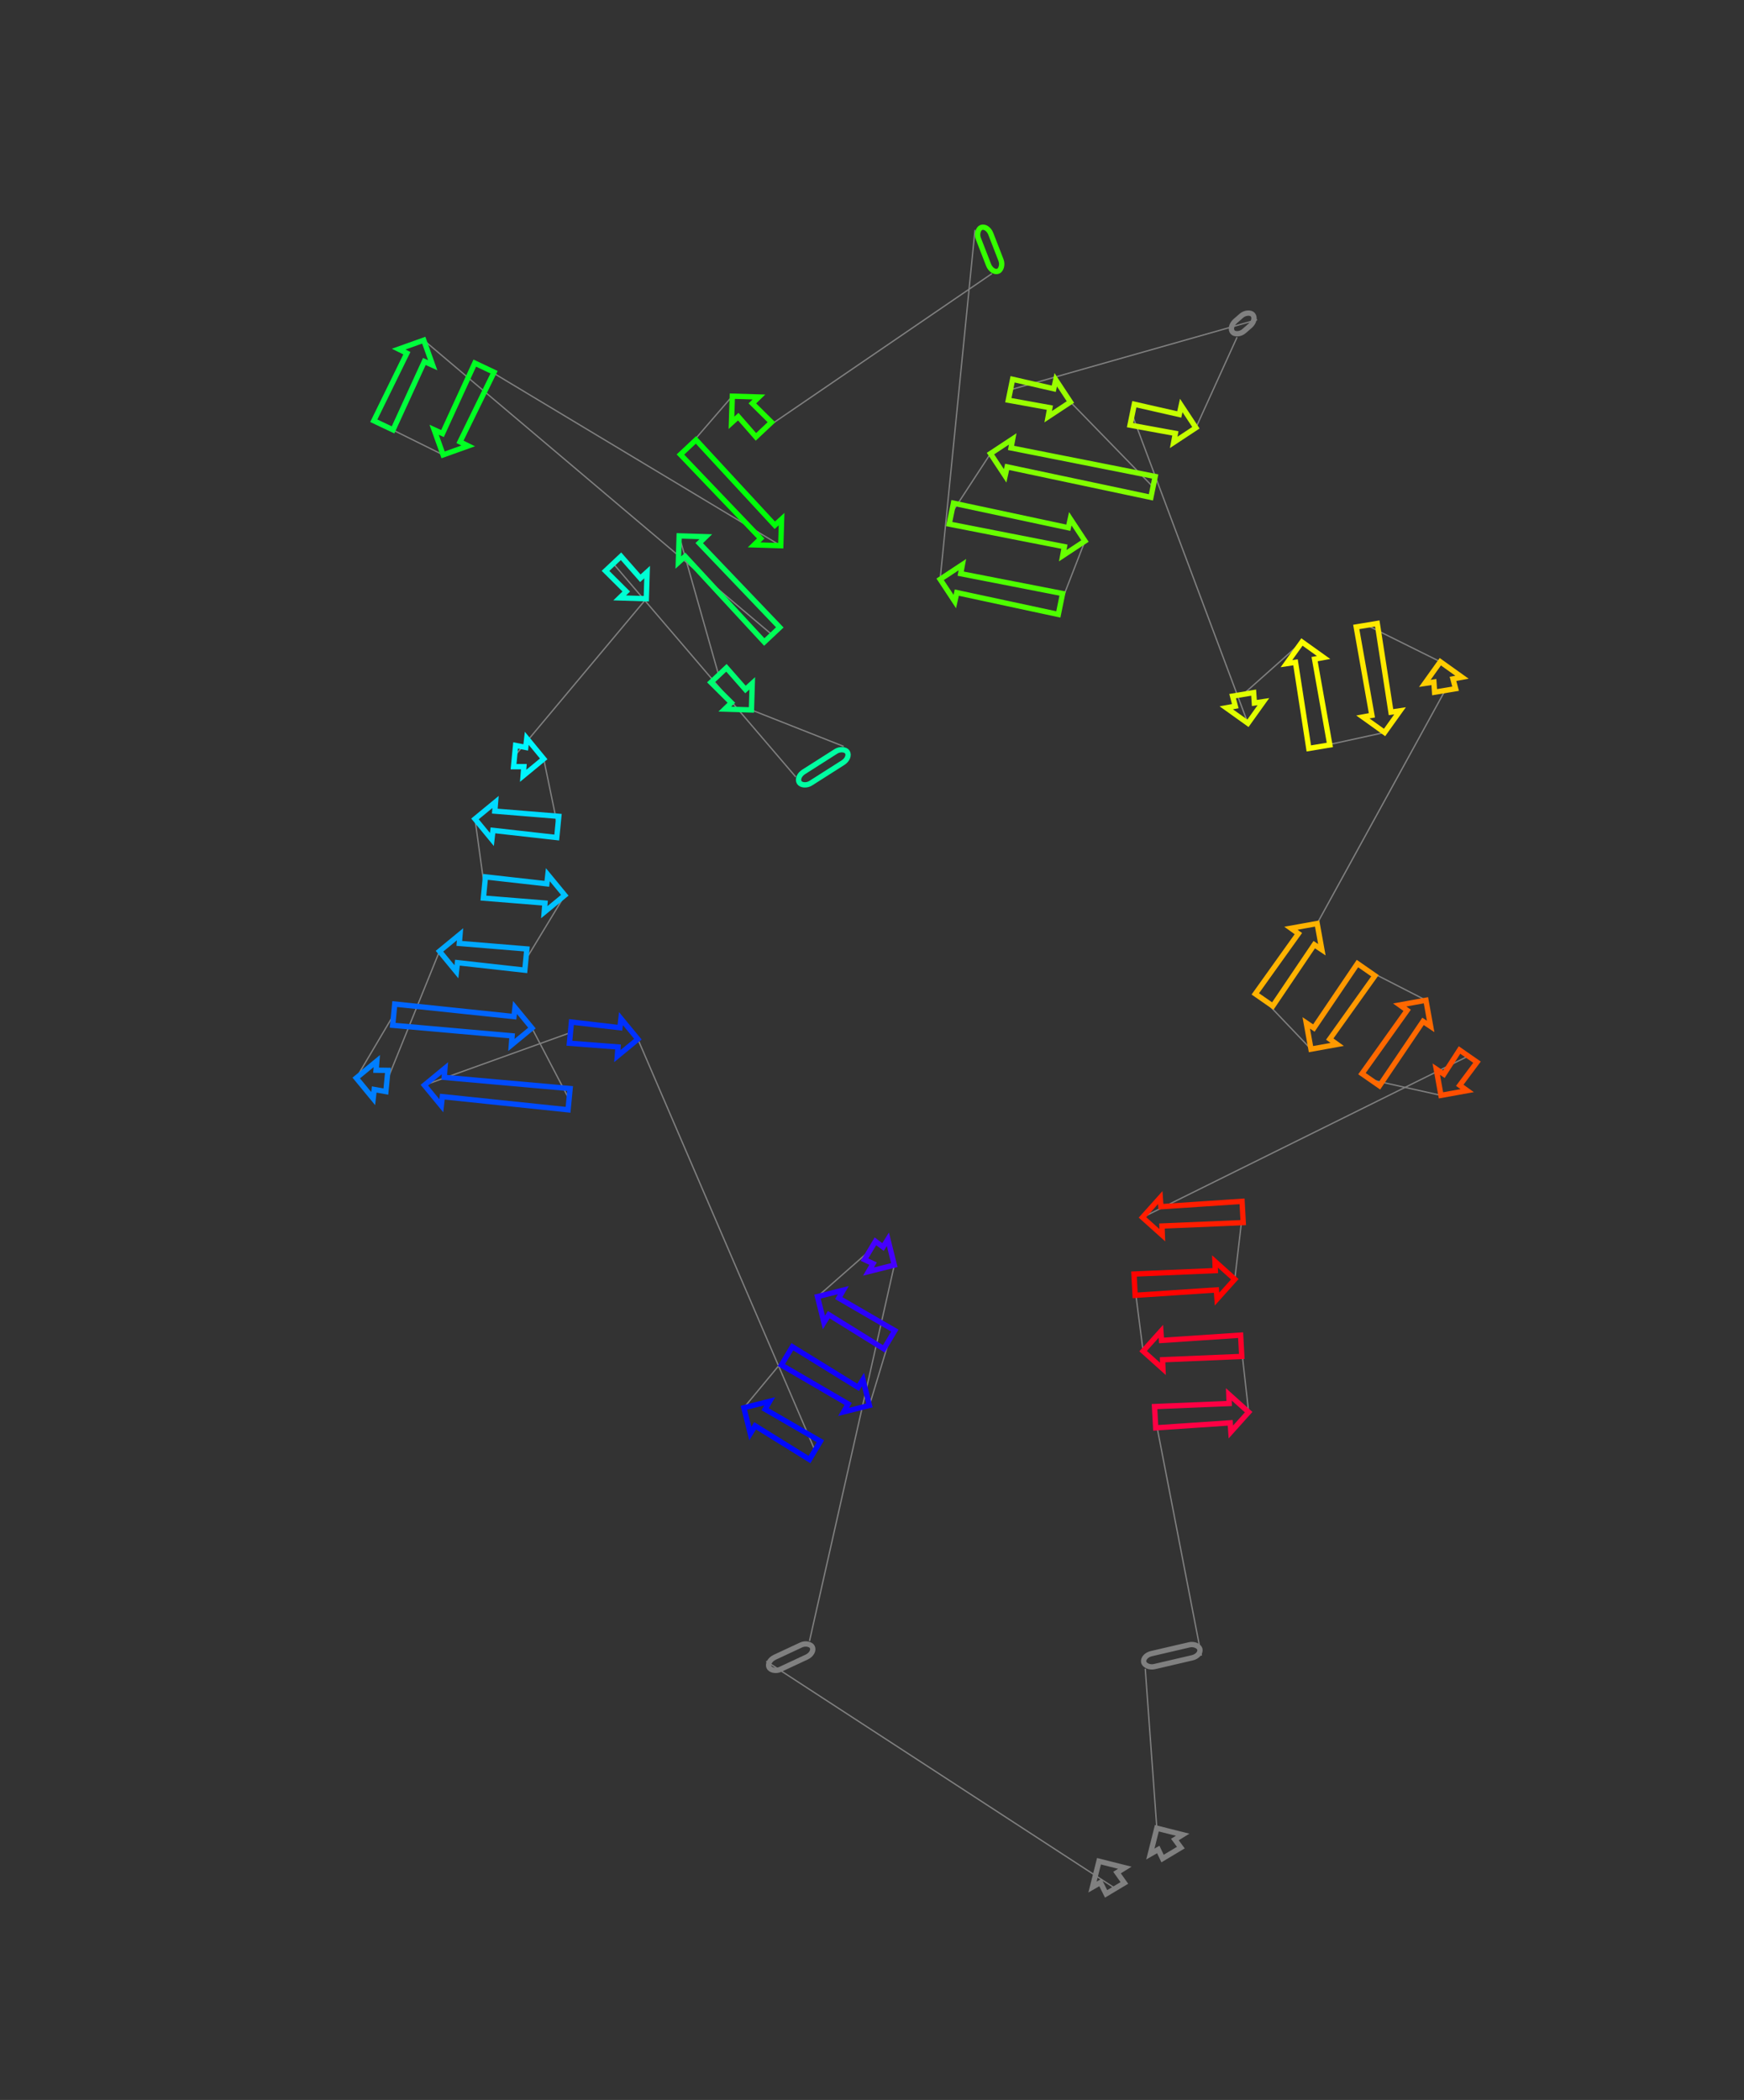 <?xml version="1.0" encoding="utf-8" ?>
<svg baseProfile="full" height="1576.488" version="1.1" width="1309.404" xmlns="http://www.w3.org/2000/svg" xmlns:ev="http://www.w3.org/2001/xml-events" xmlns:xlink="http://www.w3.org/1999/xlink"><rect width="100%" height="100%" fill="#333333" stroke="none"/><defs /><line style="stroke: grey; opacity: 2.0" x1="837.326" x2="575.297" y1="1417.68" y2="1247.137" /><line style="stroke: grey; opacity: 2.0" x1="607.776" x2="671.469" y1="1231.967" y2="949.733" /><line style="stroke: grey; opacity: 2.0" x1="653.157" x2="613.758" y1="938.75" y2="973.402" /><line style="stroke: grey; opacity: 2.0" x1="667.725" x2="652.775" y1="1005.77" y2="1055.09" /><line style="stroke: grey; opacity: 2.0" x1="590.776" x2="558.49" y1="1017.905" y2="1056.842" /><line style="stroke: grey; opacity: 2.0" x1="611.866" x2="478.93" y1="1088.855" y2="780.136" /><line style="stroke: grey; opacity: 2.0" x1="428.284" x2="318.633" y1="775.233" y2="814.667" /><line style="stroke: grey; opacity: 2.0" x1="427.27" x2="399.38" y1="825.184" y2="771.787" /><line style="stroke: grey; opacity: 2.0" x1="295.594" x2="267.471" y1="761.738" y2="809.289" /><line style="stroke: grey; opacity: 2.0" x1="290.479" x2="329.963" y1="811.517" y2="714.095" /><line style="stroke: grey; opacity: 2.0" x1="394.802" x2="424.049" y1="720.372" y2="672.096" /><line style="stroke: grey; opacity: 2.0" x1="363.697" x2="356.614" y1="666.253" y2="614.779" /><line style="stroke: grey; opacity: 2.0" x1="418.779" x2="408.212" y1="620.797" y2="569.71" /><line style="stroke: grey; opacity: 2.0" x1="386.344" x2="485.243" y1="567.593" y2="449.482" /><line style="stroke: grey; opacity: 2.0" x1="460.444" x2="597.464" y1="423.093" y2="583.264" /><line style="stroke: grey; opacity: 2.0" x1="633.471" x2="564.167" y1="560.351" y2="532.979" /><line style="stroke: grey; opacity: 2.0" x1="539.583" x2="509.926" y1="506.818" y2="402.305" /><line style="stroke: grey; opacity: 2.0" x1="579.641" x2="318.156" y1="476.492" y2="255.382" /><line style="stroke: grey; opacity: 2.0" x1="287.872" x2="332.686" y1="319.297" y2="341.483" /><line style="stroke: grey; opacity: 2.0" x1="363.707" x2="586.196" y1="276.012" y2="409.682" /><line style="stroke: grey; opacity: 2.0" x1="516.705" x2="549.818" y1="335.733" y2="297.417" /><line style="stroke: grey; opacity: 2.0" x1="573.376" x2="744.752" y1="322.485" y2="205.399" /><line style="stroke: grey; opacity: 2.0" x1="732.024" x2="705.867" y1="172.619" y2="434.911" /><line style="stroke: grey; opacity: 2.0" x1="796.202" x2="814.599" y1="453.431" y2="406.158" /><line style="stroke: grey; opacity: 2.0" x1="714.251" x2="743.655" y1="385.585" y2="340.524" /><line style="stroke: grey; opacity: 2.0" x1="865.704" x2="803.673" y1="365.546" y2="301.811" /><line style="stroke: grey; opacity: 2.0" x1="758.66" x2="943.862" y1="292.583" y2="239.998" /><line style="stroke: grey; opacity: 2.0" x1="928.787" x2="897.894" y1="253.154" y2="321.117" /><line style="stroke: grey; opacity: 2.0" x1="850.039" x2="936.952" y1="311.306" y2="543.008" /><line style="stroke: grey; opacity: 2.0" x1="933.344" x2="977.507" y1="521.279" y2="481.962" /><line style="stroke: grey; opacity: 2.0" x1="990.559" x2="1039.535" y1="560.556" y2="549.888" /><line style="stroke: grey; opacity: 2.0" x1="1026.163" x2="1081.403" y1="469.365" y2="496.779" /><line style="stroke: grey; opacity: 2.0" x1="1084.983" x2="988.922" y1="518.338" y2="693.318" /><line style="stroke: grey; opacity: 2.0" x1="949.053" x2="984.287" y1="750.701" y2="787.616" /><line style="stroke: grey; opacity: 2.0" x1="1025.75" x2="1070.598" y1="727.94" y2="750.914" /><line style="stroke: grey; opacity: 2.0" x1="1029.139" x2="1081.896" y1="810.586" y2="822.313" /><line style="stroke: grey; opacity: 2.0" x1="1102.379" x2="857.778" y1="792.832" y2="913.935" /><line style="stroke: grey; opacity: 2.0" x1="932.982" x2="927.089" y1="909.855" y2="960.367" /><line style="stroke: grey; opacity: 2.0" x1="851.836" x2="858.242" y1="964.449" y2="1014.32" /><line style="stroke: grey; opacity: 2.0" x1="931.903" x2="937.492" y1="1010.323" y2="1060.131" /><line style="stroke: grey; opacity: 2.0" x1="867.264" x2="901.995" y1="1063.941" y2="1242.956" /><line style="stroke: grey; opacity: 2.0" x1="859.865" x2="868.56" y1="1252.768" y2="1372.489" /><polygon points="838.678,1405.786 844.192,1413.575 830.46,1421.785 826.209,1413.241 820.247,1416.673 825.127,1397.278 844.523,1402.158" style="stroke: grey; stroke-width:4; stroke-linecap:round; fill-opacity:0; opacity:2.0" /><rect height="10" rx="7" ry="45" style="stroke: grey; stroke-width:4; stroke-linecap:round; fill-opacity:0; opacity:2.0" transform="rotate(-205.036 612.008 1241.027)" width="35.848" x="612.008" y="1241.027" /><polygon points="655.507,948.63 649.042,945.611 657.272,931.889 662.979,936.171 666.615,930.331 671.469,949.733 652.067,954.587" style="stroke: #4500ff; stroke-width:4; stroke-linecap:round; fill-opacity:0; opacity:2.0" /><polygon points="629.72,974.505 671.84,998.909 663.611,1012.631 622.248,986.964 618.612,992.804 613.758,973.402 633.16,968.548" style="stroke: #2b00ff; stroke-width:4; stroke-linecap:round; fill-opacity:0; opacity:2.0" /><polygon points="636.813,1053.987 586.661,1024.766 594.891,1011.045 644.285,1041.528 647.921,1035.688 652.775,1055.09 633.373,1059.944" style="stroke: #1100ff; stroke-width:4; stroke-linecap:round; fill-opacity:0; opacity:2.0" /><polygon points="574.452,1057.946 615.981,1081.995 607.751,1095.716 566.98,1070.404 563.344,1076.244 558.49,1056.842 577.892,1051.988" style="stroke: #0009ff; stroke-width:4; stroke-linecap:round; fill-opacity:0; opacity:2.0" /><polygon points="464.041,785.993 427.514,783.196 429.055,767.27 465.441,771.532 466.217,764.697 478.93,780.136 463.491,792.85" style="stroke: #0031ff; stroke-width:4; stroke-linecap:round; fill-opacity:0; opacity:2.0" /><polygon points="333.522,808.81 428.041,817.222 426.499,833.147 332.122,823.271 331.346,830.106 318.633,814.667 334.072,801.953" style="stroke: #004bff; stroke-width:4; stroke-linecap:round; fill-opacity:0; opacity:2.0" /><polygon points="384.49,777.643 294.823,769.701 296.365,753.776 385.89,763.183 386.667,756.347 399.38,771.787 383.941,784.5" style="stroke: #0065ff; stroke-width:4; stroke-linecap:round; fill-opacity:0; opacity:2.0" /><polygon points="282.361,803.433 291.25,803.554 289.708,819.479 280.961,817.893 280.185,824.728 267.471,809.289 282.911,796.576" style="stroke: #007fff; stroke-width:4; stroke-linecap:round; fill-opacity:0; opacity:2.0" /><polygon points="344.852,708.238 395.573,712.409 394.032,728.335 343.452,722.698 342.676,729.534 329.963,714.095 345.402,701.381" style="stroke: #00a8ff; stroke-width:4; stroke-linecap:round; fill-opacity:0; opacity:2.0" /><polygon points="409.159,677.953 362.926,674.216 364.468,658.291 410.559,663.493 411.335,656.657 424.049,672.096 408.61,684.81" style="stroke: #00c2ff; stroke-width:4; stroke-linecap:round; fill-opacity:0; opacity:2.0" /><polygon points="371.504,608.922 419.55,612.835 418.009,628.76 370.104,623.383 369.328,630.218 356.614,614.779 372.053,602.065" style="stroke: #00dbff; stroke-width:4; stroke-linecap:round; fill-opacity:0; opacity:2.0" /><polygon points="393.323,575.567 385.573,575.556 387.115,559.63 394.723,561.106 395.499,554.271 408.212,569.71 392.773,582.424" style="stroke: #00f6ff; stroke-width:4; stroke-linecap:round; fill-opacity:0; opacity:2.0" /><polygon points="470.187,444.068 454.615,428.571 466.274,417.614 480.774,434.119 485.864,429.492 485.243,449.482 465.253,448.861" style="stroke: #00ffd4; stroke-width:4; stroke-linecap:round; fill-opacity:0; opacity:2.0" /><rect height="10" rx="7" ry="45" style="stroke: #00ffa2; stroke-width:4; stroke-linecap:round; fill-opacity:0; opacity:2.0" transform="rotate(-212.47 638.84 568.788)" width="42.68" x="638.84" y="568.788" /><polygon points="549.111,527.564 533.753,512.296 545.413,501.34 559.697,517.616 564.788,512.988 564.167,532.979 544.176,532.357" style="stroke: #00ff71; stroke-width:4; stroke-linecap:round; fill-opacity:0; opacity:2.0" /><polygon points="524.982,407.72 585.47,471.014 573.811,481.971 514.395,417.669 509.305,422.296 509.926,402.305 529.916,402.927" style="stroke: #00ff57; stroke-width:4; stroke-linecap:round; fill-opacity:0; opacity:2.0" /><polygon points="318.616,271.375 295.102,322.723 280.643,315.872 305.488,265.154 299.32,262.106 318.156,255.382 324.881,274.217" style="stroke: #00ff3d; stroke-width:4; stroke-linecap:round; fill-opacity:0; opacity:2.0" /><polygon points="332.226,325.49 356.478,272.586 370.937,279.437 345.355,331.71 351.522,334.758 332.686,341.483 325.962,322.647" style="stroke: #00ff23; stroke-width:4; stroke-linecap:round; fill-opacity:0; opacity:2.0" /><polygon points="571.14,404.268 510.875,341.212 522.535,330.255 581.727,394.319 586.817,389.692 586.196,409.682 566.206,409.061" style="stroke: #00ff09; stroke-width:4; stroke-linecap:round; fill-opacity:0; opacity:2.0" /><polygon points="564.874,302.831 579.206,317.007 567.546,327.964 554.287,312.78 549.197,317.407 549.818,297.417 569.809,298.038" style="stroke: #1dff00; stroke-width:4; stroke-linecap:round; fill-opacity:0; opacity:2.0" /><rect height="10" rx="7" ry="45" style="stroke: #35ff00; stroke-width:4; stroke-linecap:round; fill-opacity:0; opacity:2.0" transform="rotate(68.779 741.346 168.999)" width="35.164" x="741.346" y="168.999" /><polygon points="721.292,430.658 797.808,445.594 794.595,461.268 718.374,444.89 716.881,451.605 705.867,434.911 722.561,423.897" style="stroke: #4eff00; stroke-width:4; stroke-linecap:round; fill-opacity:0; opacity:2.0" /><polygon points="799.174,410.411 712.644,393.422 715.858,377.748 802.092,396.179 803.585,389.464 814.599,406.158 797.904,417.172" style="stroke: #68ff00; stroke-width:4; stroke-linecap:round; fill-opacity:0; opacity:2.0" /><polygon points="759.08,336.272 867.311,357.709 864.097,373.383 756.162,350.503 754.669,357.219 743.655,340.524 760.35,329.511" style="stroke: #82ff00; stroke-width:4; stroke-linecap:round; fill-opacity:0; opacity:2.0" /><polygon points="788.248,306.064 757.053,300.42 760.266,284.746 791.166,291.832 792.659,285.117 803.673,301.811 786.978,312.825" style="stroke: #9aff00; stroke-width:4; stroke-linecap:round; fill-opacity:0; opacity:2.0" /><rect height="10" rx="7" ry="45" style="stroke: grey; stroke-width:4; stroke-linecap:round; fill-opacity:0; opacity:2.0" transform="rotate(-41.111 922.212 245.619)" width="20.008" x="922.212" y="245.619" /><polygon points="882.47,325.369 848.432,319.143 851.646,303.469 885.387,311.138 886.88,304.422 897.894,321.117 881.2,332.13" style="stroke: #c6ff00; stroke-width:4; stroke-linecap:round; fill-opacity:0; opacity:2.0" /><polygon points="927.451,530.134 925.452,522.589 941.236,519.968 941.782,527.754 948.587,526.74 936.952,543.008 920.684,531.374" style="stroke: #e0ff00; stroke-width:4; stroke-linecap:round; fill-opacity:0; opacity:2.0" /><polygon points="987.008,494.836 998.451,559.245 982.667,561.866 972.677,497.215 965.873,498.23 977.507,481.962 993.775,493.596" style="stroke: #faff00; stroke-width:4; stroke-linecap:round; fill-opacity:0; opacity:2.0" /><polygon points="1030.034,537.014 1018.271,470.676 1034.055,468.055 1044.365,534.634 1051.169,533.62 1039.535,549.888 1023.267,538.253" style="stroke: #ffe900; stroke-width:4; stroke-linecap:round; fill-opacity:0; opacity:2.0" /><polygon points="1090.904,509.652 1092.875,517.028 1077.091,519.649 1076.573,512.032 1069.769,513.047 1081.403,496.779 1097.671,508.413" style="stroke: #ffcd00; stroke-width:4; stroke-linecap:round; fill-opacity:0; opacity:2.0" /><polygon points="986.753,709.17 955.622,755.266 942.483,746.137 974.822,700.881 969.238,696.863 988.922,693.318 992.466,713.001" style="stroke: #ffb300; stroke-width:4; stroke-linecap:round; fill-opacity:0; opacity:2.0" /><polygon points="986.456,771.764 1019.18,723.375 1032.319,732.505 998.387,780.053 1003.971,784.071 984.287,787.616 980.743,767.933" style="stroke: #ff9900; stroke-width:4; stroke-linecap:round; fill-opacity:0; opacity:2.0" /><polygon points="1068.429,766.766 1035.709,815.151 1022.569,806.021 1056.498,758.477 1050.915,754.459 1070.598,750.914 1074.143,770.597" style="stroke: #ff6800; stroke-width:4; stroke-linecap:round; fill-opacity:0; opacity:2.0" /><polygon points="1084.065,806.461 1095.809,788.267 1108.949,797.397 1095.996,814.75 1101.579,818.769 1081.896,822.313 1078.351,802.63" style="stroke: #ff4e00; stroke-width:4; stroke-linecap:round; fill-opacity:0; opacity:2.0" /><polygon points="871.619,905.91 932.548,901.867 933.415,917.844 872.406,920.416 872.665,927.291 857.778,913.935 871.133,899.048" style="stroke: #ff1d00; stroke-width:4; stroke-linecap:round; fill-opacity:0; opacity:2.0" /><polygon points="913.248,968.392 852.27,972.438 851.403,956.461 912.461,953.886 912.202,947.011 927.089,960.367 913.734,975.254" style="stroke: #ff0300; stroke-width:4; stroke-linecap:round; fill-opacity:0; opacity:2.0" /><polygon points="872.084,1006.294 931.47,1002.335 932.337,1018.312 872.871,1020.801 873.13,1027.675 858.242,1014.32 871.598,999.432" style="stroke: #ff002a; stroke-width:4; stroke-linecap:round; fill-opacity:0; opacity:2.0" /><polygon points="923.651,1068.156 867.697,1071.929 866.83,1055.953 922.864,1053.65 922.605,1046.776 937.492,1060.131 924.137,1075.018" style="stroke: #ff0044; stroke-width:4; stroke-linecap:round; fill-opacity:0; opacity:2.0" /><rect height="10" rx="7" ry="45" style="stroke: grey; stroke-width:4; stroke-linecap:round; fill-opacity:0; opacity:2.0" transform="rotate(-13.111 857.597 1243.029)" width="43.258" x="857.597" y="1243.029" /><polygon points="882.111,1380.997 886.586,1387.047 872.853,1395.258 869.642,1388.452 863.68,1391.884 868.56,1372.489 887.956,1377.369" style="stroke: grey; stroke-width:4; stroke-linecap:round; fill-opacity:0; opacity:2.0" /></svg>